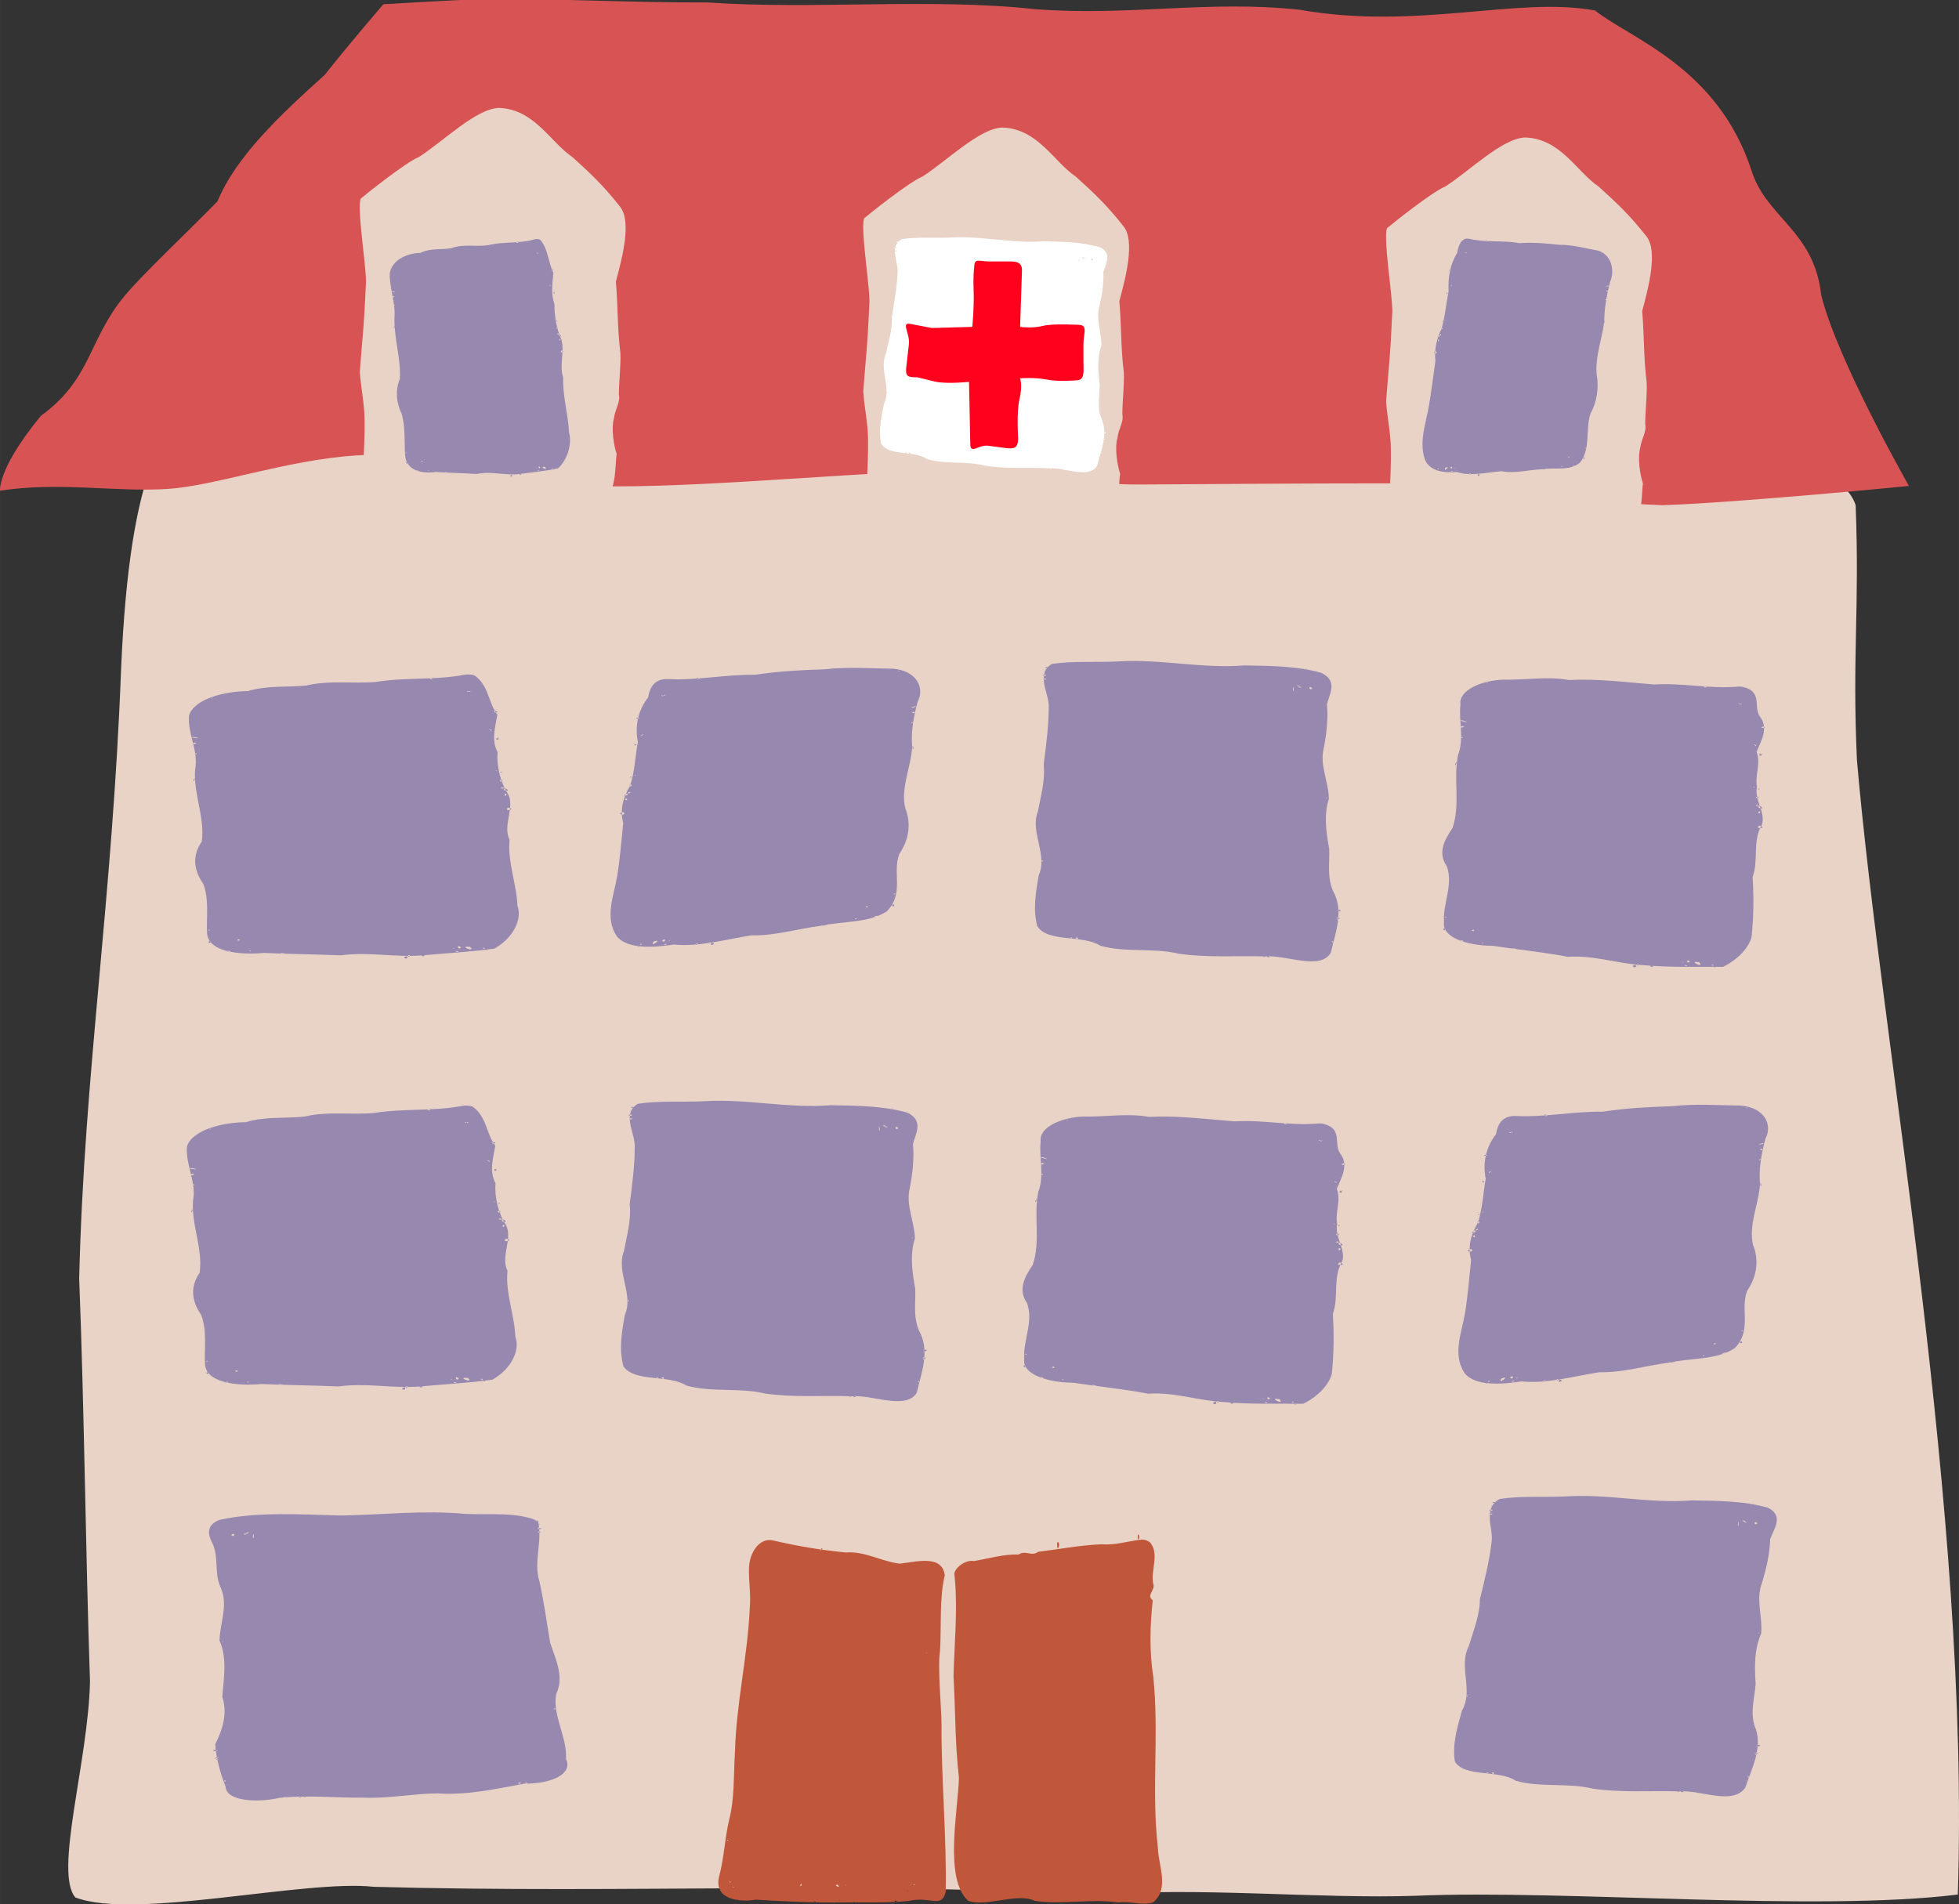 <?xml version="1.0" encoding="UTF-8"?>
<svg width="272.28mm" height="264.71mm" version="1.1" viewBox="0 0 964.77 937.96" xmlns="http://www.w3.org/2000/svg">
<rect x="0" y="0" width="964.77" height="937.96" fill="#333333" stroke="none"/>
<g transform="translate(539.53 396.62)">
<path d="m-338.49-185.68c-72.146 0.5-132.83-79.577-141.41 118.48-4.249 113.93-18.228 199.18-20.642 300.4 2.578 65.524 3.104 132.89 5.327 198.3-0.807 39.246-17.869 94.059-7.216 106.42 29.178 11.215 113.04-9.009 147-5.236 126.06 3.444 236.48-2.904 356.21 4.102 47.253-4.317 110.09 2.024 157.43 0.291 73.584-3.072 196.42 8.052 266.45-0.586 6.125-190.18-37.411-416.66-49.682-558.78-2.366-52.292 1.353-73.582-0.63-125.57-11.97-35.053-106.3-9.306-123.65-13.58-25.093 8.949-63.905-1.308-93.226-9.09-24.033-2.535-42.76-17.65-64.317-12.635-34.975 0.663-77.337-4.121-113.18-2.023-41.825 2.252-74.22 21.189-114.87 19.493-20.775 3.979-52.521 3.148-80.978-2.834-41.351-18.367-84.705-16.685-122.61-17.146z" fill="#e9d3c6" stroke-linejoin="round" stroke-width="8" label="Capa 1"/>
<path d="m206.78 153.03c14.269 0.752 28.784-2.347 43.103-2.121 11.401-1.775 22.961-2.336 34.276-2.711 11.227-1.302 22.364-0.382 33.475-0.308 11.695 0.902 15.98 9.334 12.308 16.3-2.005 7.388-3.372 14.838-2.693 22.181-0.55 10.046-5.805 20.353-3.412 30.216 2.914 7.242 2.028 15.318-2.936 22.577-3.557 9.351 2.583 19.398-6.118 28.216-8.73 5.891-21.892 4.793-32.644 7.175-11.344 1.465-22.459 4.945-33.971 4.681-12.69 1.924-25.545 5.796-38.413 4.523-9.705 1.583-22.887 2.323-27.92-3.994-6.236-9.147-1.545-19.791 0.135-29.693 1.401-8.706 2.064-17.426 2.99-26.119-1.666-6.115-0.315-12.308 3.338-18.314 2.376-7.158 2.504-14.45 3.864-21.605-1.424-7.261-0.324-15.09 5.077-22.038 0.515-3.559 2.295-9.187 9.541-8.966zm-14.739 31.004c-0.391-0.413-0.345-0.364 0 0zm-0.765 1.626c-2.163 0.41 0.878-1.451 0 0zm-0.979-0.566c-0.333-0.672 1.289 0.19 0 0zm-1.572 15.99c1.365 0.695-1.435 0.432 0 0zm-1.393 3.692-1.218-0.149 1.218 0.149zm1.904 0.454c-1.159 2.027-1.81-1.191 0 0zm-0.904 3.886c-2.747 0.871 0.548-1.461 0 0zm-1.534 1.169c-3.874 1.073 1.912-2.396 0 0zm-1.47 0.713-0.468 0.212 0.468-0.212zm1.19 0.778c1.453 1.736-2.047 0.686 0 0zm5.705 73.003c1.091-0.998 0.011 0.856 0 0zm28.111-1.091c2.394-1.306 1.086 1.095 0 0zm6.722-0.754c0.854-1.315 0.994 1.145 0 0zm1.385-0.021c3.312 0.322-1.676 2.147 0 0zm40.659-5.732 0.552 0.015-0.552-0.015zm15.992-3.255c2.62-0.169-5.814 1.401 0 0zm32.222-9.172c0.609-2.055 2.189 0.728 0 0zm1.988-5.202 0.097 0.035-0.097-0.035zm8.138-72.763c1-1.146 0.082 2.268 0 0zm0.201-0.33c-1.643 0.231 0.578-0.891 0 0zm-1.062-7.462c-0.479 0.435-0.08-0.459 0 0zm0.575-9.56c1.911-1.065 1.481 1.379 0 0zm-117.63-15.058-0.163 0.053 0.163-0.053zm13.03-1.711c-2.441-1.166-1.295 1.373 0 0zm-17.195 8.257c-1.514-0.298 0.278 0.942 0 0zm-0.942 0.16c-1.784-0.237 0.813 0.907 0 0zm116.16-12.094c-0.227 0.793 1.148-0.525 0 0zm-128.36 23.015c-2.766 0.853 2.413 0.735 0 0zm1.552 8.713c-0.811 1.47 2.801-1.839 0 0zm134.61-14.263c-5.331 1.482 3.475-0.054 0 0zm-1.175 7.786c-1.579 1.064 1.926-0.097 0 0zm-136.67 26.284c0.945 0.31 0.456-1.015 0 0zm-5.471 18.029c-4.694 0.876 2.153 2.228 0 0zm137.5-3.765-0.419 0.113 0.419-0.113zm-4.089 43.831c-1.444 0.424 1.459 0.545 0 0zm-13.706 6.286c-1.556 1.201 2.277 0.226 0 0zm-99.357 16.317c-3.062 0.538 0.788 2.153 0 0zm-5.488 1.08c-2.452 3.444 5.231-1.807 0 0zm-6.613 1.337c-0.06 1.243 1.76-0.955 0 0zm13.879-1.611c-0.445 0.772 1.937-0.864 0 0zm-7.182 1.543c-0.152 0.456 0.728-0.319 0 0zm5.751-0.113c-2.934 1.155 2.657-0.045 0 0zm94.162-12.406c-1.58-0.777-0.35 0.916 0 0zm8.922-1.177c-1.693 1.53 3.954-1.198 0 0z" fill="#9788af" fill-rule="evenodd" stroke-width="1px" label="Capa 1"/>
<path d="m331.28 346.03c-11.623-3.441-24.879-3.442-37.412-3.677-20.796 1.72-41.252-3.304-62.103-1.954-10.904 0.531-22.049-0.366-32.74 1.251-8.546 4.854-3.116 14.103-3.911 20.699-1.101 9.624-3.456 19.223-5.822 28.732-0.039 7.824-3.209 15.501-5.495 23.122-5.251 10.332 2.558 21.385-3.33 31.69-2.316 8.218-4.866 16.666-3.508 25.013 4.47 8.046 21.744 3.931 29.961 9.535 11.992 3.472 25.806 0.878 38.025 3.897 14.015 2.086 28.514 0.885 42.763 1.356 10.349-0.8 26.01 6.992 32.265-1.815 3.372-9.987 9.06-20.428 4.549-30.624-2.103-6.813 0.061-13.69 0.57-20.485-0.522-8.277-0.808-16.69 2.704-24.742 0.828-8.281-2.69-16.621 0.348-24.848 2.225-7.162 3.882-14.404 4.103-21.691 1.746-4.973 6.885-11.444-0.968-15.459zm-1.467 29.611 0.59 0.04-0.59-0.04zm-3.554 87.211c-0.845 1.65 2.692-0.295 0 0zm-1.591 4.048c0.926 0.588-1e-5 -0.579 0 0zm0.524-0.012c2.981 0.972-0.642-1.198 0 0zm0.06 0.035 0.523-0.012-0.523 0.012zm0.54-0.021c0.994-0.184 0.641-0.119 0 0zm-0.451 0.077-0.076 0.01 0.076-0.01zm-0.076 0.01-0.417 0.019 0.417-0.019zm0.042 0.876c1.345-0.619-1.443-0.424 0 0zm-3.733 11.05c0.921-0.367-1.155-0.632 0 0zm0.07-0.397c0.291-0.637-1.47-0.249 0 0zm-1.244 1.605c-0.96 0.018 0.844 0.451 0 0zm-24.937 5.87c-0.814-0.127 0.511 0.606 0 0zm-6.324-0.549c0.176 0.491 0.617-0.487 0 0zm0.127 0.136c-2.696 0.282 1.421 0.979 0 0zm-2.059 0.121c-2.206 0.428 1.026 0.293 0 0zm-91.146-9.323c-2.56-0.221 1.014 1.676 0 0zm-3.059-0.053c-1.566 0.409 1.536 0.756 0 0zm-0.761-0.155-0.181 0.043 0.181-0.043zm-9.314-37.284c2.053-0.201-1.596-0.878 0 0zm12.236-89.593c-0.977-0.54-0.334 0.479 0 0zm-0.448 0.069-0.547 0.18 0.547-0.18zm-0.125-0.021c2.641-0.568-1.831-0.786 0 0zm0.036-1.731c3.079-0.48-2.879-0.898 0 0zm0.381-0.722c1.378 1.332-0.259-0.756 0 0zm0.097-1.997c-0.636-0.171 0.096 0.743 0 0zm128.81-0.836c0.753-0.134-0.603-0.465 0 0zm0.297-0.119 0.043 0.117-0.043-0.117zm1.746 9.718c-1.738 1.678-2.002-2.047 0 0zm-6.254-1.532-0.106 0.224 0.106-0.224zm-2e-3 0.297c0.925 0.538-0.913 0.07 0 0zm-0.144-0.037c-0.208 0.507-0.646-0.522 0 0zm1.129 0.67c-1.653 0.835-1.278-0.91 0 0zm-0.566-0.201c-3.933-2.162 0.355 1.061 0 0zm-3.541-0.184c0.61 1.891-0.81 4.227 0 0zm-120.45-9.541c2.402 0.232-2.425 1.054 0 0zm130.52 64.469c0.471 0.724-0.884-0.017 0 0zm-0.908 55.578c0.819 0.52-1.315 0.065 0 0z" fill="#9788af" fill-rule="evenodd" stroke-width="1px" label="Capa 1"/>
<g transform="matrix(-1.327 -.001 -.001 1.327 469.8 -1295.7)" label="Capa 1">
<path d="m580.52 677.67c-30.217-0.242-52.852 1.221-82.945 1.143-39.672 2.717-82.646-1.801-121.71 2.404-34.759 2.671-64.326-3.529-98.225 0.162-43.647 7.659-80.855-5.171-109.55 0.185-12.749 10.316-45.627 20.837-58.173 59.653-5.582 17.269-23.204 22.098-25.795 45.902-6.05 24.308-32.631 70.812-32.631 70.812s62.912 6.25 91.38 7.206c32.295-1.022 69.321-8.052 101.59-8.022 32.66 0.03 63.659 0.292 92.055 0.494 24.494 0.175 56.739-5.764 75.228-5.208 46.383 1.964 97.477 7.273 133.71 5.794 24.309-0.992 57.6-13.037 82.539-11.139 25.808 1.726 52.051 11.299 69.667 12.462 19.397 1.28 40.076-2.717 62.352 0.707-0.252-7.559-8.078-19.167-15.217-27.818-18.892-13.75-17.452-28.198-31.062-44.578-6.888-8.29-23.53-23.863-34.396-35.062-6.894-16.613-23.015-31.889-39.779-46.961-8.426-10.773-21.739-26.228-21.739-26.228s-30.073-1.881-37.299-1.907v-2e-5z" fill="#d85454" stroke-linejoin="round" stroke-width="8"/>
</g>
<path d="m110.08 156.69c-13.957 1.352-27.706-1.919-41.557-1.009-14.168-1.077-27.91-2.952-42.152-2.195-10.679-1.949-21.115 0.063-31.916-0.188-11.35 0.281-22.422 5.405-21.463 12.161-0.968 8.309 1.966 16.664-1.172 24.876-2.5 11.994 1.318 24.232-2.778 36.118-4.164 6.026-7.273 12.347-2.813 18.686 3.398 9.175-2.002 18.32-1.345 27.512-1.181 7.818 11.893 11.697 24.188 11.765 12.224 1.883 24.729 3.074 36.87 5.395 13.132-0.878 24.629 3.534 37.477 4.124 12.851 1.202 25.917 0.668 38.875 0.833 7.463-3.689 12.741-9.458 14.083-14.851 1.028-9.797 1.1-19.621 0.505-29.428 3.082-8.547-0.295-17.509 4.629-25.92 1.811-6.162-3.875-11.824-2.496-18.422-1.153-5.819 2.066-11.476-0.19-17.265 2.212-5.437 5.753-11.064 2.146-16.734-4.426-4.966 1.721-13.057-9.502-15.416l-1.389-0.043v-6e-5zm9.674 32.307c0.598-0.514 0.37-0.318 0 0zm0.499 1.695c2.338 0.637-0.187-2.234 0 0zm1.19-0.616c0.616-0.538-1.396-0.088 0 0zm-1.613 16.79c-1.316 0.919 1.33 0.374 0 0zm0.755 3.855 1.311-0.175-1.311 0.175zm-2.179 0.518c1.378 1.98 2.215-1.266 0 0zm0.179 4.069c2.916 0.398-0.468-1.316 0 0zm1.435 1.198c4.467 1.055-1.754-2.805 0 0zm1.461 0.72 0.5 0.228-0.5-0.228zm-1.465 0.844c-1.492 1.918 1.976 0.764 0 0zm-21.471 76.922c-1.223-0.716 0.151 0.872 0 0zm-30.555-0.555c-2.803-0.964-1.227 1.061 0 0zm-7.204-0.652c-0.831-1.344-1.522 1.184 0 0zm-1.512 8e-3c-3.672 0.565 1.111 2.291 0 0zm-43.328-5.174-0.676 0.031 0.676-0.031zm-16.833-3.087c-3.123-0.363 4.79 1.358 0 0zm-33.371-8.97c-0.637-1.948-2.392 0.649 0 0zm-1.093-5.431-0.113 0.039 0.113-0.039zm6.263-76.379c-0.534-1.191-1.03 1.983 0 0zm-0.151-0.343c1.764-0.119-0.517-0.755 0 0zm2.719-7.873c0.545 0.347 0.094-0.451 0 0zm1.364-10.046c-2.329-1.091-2.601 1.425 0 0zm131.95-18.321 0.167 0.052-0.167-0.052zm-13.912-1.525c3.557-0.684 0.512 1.385 0 0zm17.107 8.325c1.694-0.032-0.493 0.841 0 0zm0.998 0.149c1.914 1e-3 -1.176 0.814 0 0zm-124.67-10.276c0.225 0.734-1.265-0.313 0 0zm135.75 21.508c3.068 0.985-3.125 1.043 0 0zm-3.517 9.199c0.905 1.3-2.691-1.228 0 0zm-144.43-12.169c6.44 2.094-4.727-0.467 0 0zm-0.337 8.166c1.302 1.124-1.999-0.064 0 0zm144.17 24.772c-0.645 0.355-0.998-0.863 0 0zm2.231 18.852c4.714 1.215-2.917 2.108 0 0zm-149.78-1.063 0.435 0.11-0.435-0.11zm-4.663 46.026c1.387 0.388-1.509 0.713 0 0zm13.698 6.324c1.382 1.275-2.509 0.46 0 0zm105.4 15.072c2.785 0.746-1.106 1.935 0 0zm5.784 1.02c2.91 3.326-6.438-1.229 0 0zm6.963 1.267c0.116 1.131-2.027-0.558 0 0zm-14.862-1.402c0.897 0.607-1.962-0.366 0 0zm7.543 1.472c0.204 0.406-0.809-0.161 0 0zm-6.274 2e-3c2.287 1.286-2.365-0.145 0 0zm-100.52-11.067c2.185-0.235-0.391 0.687 0 0zm-9.525-1.05c1.796 1.352-3.806-0.593 0 0z" fill="#9788af" fill-rule="evenodd" stroke-width="1px" label="Capa 1"/>
<path d="m20.829 361.67c1.783-0.864-0.533-4.808 0.034-0.767l-0.034 0.767zm1.393 0.065c-5.977 0.628-12.62 2.82-19.07 2.232-10.651 0.409-21.206 2.491-31.512 3.726-2.905 2.495-6.289-1.032-9.569 1.347-7.202-0.313-14.95 2.037-22.027 3.208-4.069-0.846-9.447 3.387-9.58 6.361l0.3 2.928c1.326 15.356-0.315 31.855-0.699 47.445 0.975 17.602 0.683 32.581 2.668 50.107-0.486 16.201-7.429 49.936 4.577 60.494 8.778 3.212 23.996-4.16 32.792-5.2e-4 13.702 2.059 27.484-1.199 41.122 0.822 5.708-0.814 11.733 1.68 17.148-0.057 8.21-6.855 2.55-18.042 2.352-26.87-3.272-27.966 0.656-56.255-2.273-84.171-1.957-12.445-1.637-25.165-0.273-37.711-3.388-2.74 1.528-4.994 0.196-8.336-1.256-6.623 3.248-14.57-1.518-20.175-1.263-1.046-3.034-1.598-4.635-1.35zm-40.905 4.392c2.18-2.022-1.132-6.155 0 0z" fill="#c1573a" fill-rule="evenodd" stroke-width="1px" label="Capa 1"/>
<path d="m-158.78 362.09c-7.07-1.589-11.61 6.511-11.861 13.139-0.32 6.734 1.011 13.442 0.357 20.21-1.061 23.825-6.697 47.123-7.296 71.005-0.743 11.274-0.094 22.716-2.961 33.708-2.122 9.187-2.43 18.707-4.94 27.791-2.424 11.462 10.879 12.357 18.192 11.059 14.369 0.949 28.805 1.55 43.229 1.363 10.759-0.15 21.579 0.42 32.286-0.781 10.643-2.362 15.806 3.914 17.993-4.317 0.57-24.311-2.294-58.529-2.067-82.869-0.051-8.431-2.025-27.884-0.73-36.112 0.704-10.866-0.39-26.214 2.328-36.917-1.068-10.614-14.585-6.621-22.171-5.85-8.971-1.04-17.264-6.259-26.465-5.501-12.067-1.142-24.06-3.148-35.893-5.928zm23.229 4.359c-0.22 1.729 2.448-1.645 0 0zm56.856 9.727c-366.82 136.02-183.41 68.01 0 0zm-93.35 40.961-0.01 7e-3 0.01-7e-3zm88.827 0.175c0.687 0.312-0.77 0.321 0 0zm-98.472 87.611c-0.739 0.236 0.651 0.057 0 0zm0.664 4.54c0.73 1.025-1.36-0.013 0 0zm1.073 20.591c0.99 0.814-1.105 0.358 0 0zm89.358 1.181c0.2 0.541-1.024-0.424 0 0zm1.247 0.335c1.242 0.018-1.011 0.9 0 0zm-56.12 0.314c1.151-2.235 0.628 1.737 0 0zm14.588 7e-3 1.366 0.061zm2.894 1e-3c1.559-1.171 2.513 2.32 0 0zm5.039 3e-3c0.159-0.742 0.424 0.475 0 0zm-55.431 0.828c0.89-0.306-0.484 0.867 0 0zm85.908 1.314 0.036 0.037zm-0.208 0.365c0.923-0.142-0.359 0.798 0 0zm-91.177 3.88 0.06 0.318zm7.498 0.602c-2.177 0.156 1.543 0.939 0 0zm84.467 0.5-0.247 0.067zm-34.407 0.044c0.642-0.646-0.01 0.745 0 0zm28.63 0.453c-2.482-1.606-0.65 1.5 0 0zm-40.349 0.054c-2.326-0.658 1.002 1.06 0 0zm19.338 0.15c0.408 0.749-1.308-0.45 0 0zm-29.407 0.142-0.026 0.018z" fill="#c1573a" fill-rule="evenodd" stroke-width="1px" label="Capa 1"/>
<path d="m-431.3 351.92c18.922-4.066 39.799-2.609 59.58-2.115 20.466-0.312 40.966-2.729 61.397-0.782 11.978 0.5 25.904-1.034 35.748 3.541 2.396 9.887-2.381 19.843 0.702 29.736 2.304 10.057 3.554 20.17 5.303 30.246 2.738 8.273 7.01 16.761 2.952 25.136-1.947 10.78 5.513 21.256 4.819 32.035 3.596 7.342-7.144 12.262-20.283 12.13-14.119 2.53-27.803 5.839-43.151 4.825-12.282 0.131-24.05 2.64-36.462 2.096-13.746 0.116-27.713-1.331-41.258 0.097-9.999 2.426-26.2 1.893-26.47-5.497-2.698-6.894-4.707-14.011-5.074-21 3.79-7.534 6.024-15.446 3.451-23.185 0.625-9.277 2.573-18.707-1.388-27.844 0.25-8.748 4.49-17.557 0.483-26.244-3.357-7.409-0.472-15.159-4.389-22.447-1.809-3.639-2.546-8.251 4.042-10.726zm-0.284 28.742c-1.082 0.042-0.691 0.026 0 0zm-1.721 84.633c1.12 1.67-3.385-0.43 0 0zm1.565 3.96c-1.002 0.653-0.109-0.576 0 0zm-0.604-0.023c-3.522 1.159 0.66-1.247 0 0zm-0.072 0.033-0.603-0.024 0.603 0.024zm-0.621-0.033-0.695-0.123 0.695 0.123zm0.516 0.085 0.089 0.011-0.089-0.011zm0.089 0.011 0.48 0.028-0.48-0.028zm-0.106 0.848c-1.647-0.598 1.794-0.366 0 0zm3.57 10.797c-1.097-0.45 1.561-0.465 0 0zm-0.054-0.386c-0.317-0.7 1.75-0.044 0 0zm1.328 1.583c1.129 0.065-1.094 0.39 0 0zm28.384 6.249c1.003-0.061-0.782 0.55 0 0zm7.335-0.391c-0.305 0.485-0.592-0.54 0 0zm-0.155 0.129c3.236 0.196-1.772 0.981 0 0zm2.368 0.163c2.838 0.313-1.176 0.376 0 0zm105.8-7.001c2.869-0.12-1.41 1.424 0 0zm3.533 0.017c1.869 0.464-2.007 0.621 0 0zm0.889-0.133 0.206 0.046-0.206-0.046zm13.236-35.94c-2.445-0.219 2.023-0.802 0 0zm-8.14-87.136c0.973-0.613 0.506 0.504 0 0zm0.512 0.077c0.894 0.27 0.661 0.2 0 0zm0.147-0.017c-3.203-0.494 2.267-0.783 0 0zm0.073-1.679c-3.473-0.597 3.317-0.646 0 0zm-0.391-0.709c-1.406 1.46-0.208-0.575 0 0zm0.023-1.938c0.881-0.077-0.432 0.696 0 0zm-148.59-3.691c-0.913-0.166 0.847-0.398 0 0zm-0.335-0.122-0.057 0.113 0.057-0.113zm-2.663 9.383c1.927 1.598 2-1.934 0 0zm7.319-1.345 0.109 0.22-0.109-0.22zm-0.019 0.288c-1.265 0.43 1.074 0.16 0 0zm0.168-0.033c0.286 0.511 0.686-0.554 0 0zm-1.348 0.625c1.672 0.99 1.472-0.971 0 0zm0.666-0.182c4.282-2.472 0.456 1 0 0zm4.098-0.1c-0.854 3.255 0.84 2.861 0 0zm139.63-6.556c-2.783 0.272 2.691 0.841 0 0zm-154.91 59.586c-0.808 0.645 1.11 0.053 0 0zm-2.662 53.904c-0.993 0.517 1.572 0.03 0 0z" fill="#9788af" fill-rule="evenodd" stroke-width="1px" label="Capa 1"/>
<path d="m-311.75 148.02c-14.503 2.813-29.084 1.169-43.562 3.542-11.608 1.002-22.939-0.951-34.396 1.776-9.578 0.97-19.47-0.153-28.775 2.751-11.304 0.049-26.292 3.762-28.966 11.899-0.858 9.061 4.782 17.542 2.983 26.7-0.912 12.038 4.875 23.383 3.293 35.45-5.059 7.499-3.768 14.413 0.744 20.92 2.873 7.696 1.507 15.959 1.823 23.952 0.415 9.421 15.342 11.142 27.94 10.04 12.688 0.543 25.231 0.663 37.873 1.183 13.919-1.883 26.332 1.091 40.169 0.012 11.866-1.11 23.804-1.659 35.601-3.356 8.889-4.926 13.879-14.255 11.279-21.152-0.387-10.917-4.946-21.324-3.856-32.397-3.557-7.225 2.731-15.879-0.737-22.582-3.722-5.545-5.731-13.713-5.158-20.581-3.171-6.003-1.229-12.081-0.118-18.448-4.606-6.17-4.227-14.632-11.382-19.427-1.427-0.402-3.11-0.506-4.755-0.283zm14.952 30.358c0.539-0.59 0.314-0.344 0 0zm0.776 1.593c2.477 0.228-0.565-1.774 0 0zm1.089-0.725c0.453-0.634-1.398 0.129 0 0zm1.127 16.483c-1.05 1.067 1.348 0.169 0 0zm1.384 3.665 1.348-0.325-1.348 0.325zm-2.095 0.735c1.607 1.782 2.05-1.457 0 0zm0.844 3.934c3.367 0.196-0.763-1.376 0 0zm1.631 1.011c4.413 0.689-1.819-2.651 0 0zm1.579 0.544 0.527 0.165-0.527-0.165zm-1.328 0.976c-1.099 2.088 2.055 0.453 0 0zm-8.92 77.015c-1.318-0.649 0.21 0.849 0 0zm-30.656 2.709c-2.855-0.693-1.17 1.19 0 0zm-7.313 0.133c-0.993-1.226-1.359 1.314 0 0zm-1.511 0.168c-3.453 0.848 1.307 2.184 0 0zm-44.188-0.419-0.66 0.1 0.66-0.1zm-17.343-1.209c-3.178-0.026 4.962 0.81 0 0zm-34.847-5.166c-0.967-1.848-2.23 0.912 0 0zm-1.98-5.16-0.106 0.05 0.106-0.05zm-6.205-74.869c-0.709-1.116-0.73 2.016 0 0zm-0.208-0.317c1.701-0.259-0.559-0.725 0 0zm1.435-7.938c0.558 0.316 0.075-0.458 0 0zm-0.275-9.905c-2.373-0.841-2.465 1.682 0 0zm129.01-31.831 0.176 0.033-0.176-0.033zm-14.166-2e-3c4.034-1.327 0.57 1.502 0 0zm18.472 6.268c1.641-0.289-0.253 0.912 0 0zm1.023 0.039c1.89-0.299-0.909 0.972 0 0zm-126.39 3.275c0.228 0.727-1.258-0.238 0 0zm139.31 6.46c3.237 0.602-2.882 1.389 0 0zm-2.016 9.311c1.071 1.298-2.898-1.052 0 0zm-146.47 3.537c6.74 1.357-4.769 0.042 0 0zm0.996 7.97c1.332 0.996-1.956 0.094 0 0zm148.27 8.736c-0.604 0.427-1.129-0.771 0 0zm5.31 18.078c4.836 0.609-2.354 2.406 0 0zm-150.01 14.895 0.453 0.06-0.453-0.06zm2.85 45.211c1.418 0.179-1.277 0.892 0 0zm14.735 4.688c1.536 1.12-2.425 0.704 0 0zm107.89 3.435c3.128 0.231-0.344 2.449 0 0zm5.953 0.376c3.22 3.085-6.512-0.749 0 0zm7.172 0.49c0.122 1.148-2.021-0.439 0 0zm-15.097 0.218c0.973 0.518-2.043-0.178 0 0zm7.786 0.628c0.209 0.398-0.812-0.11 0 0zm-6.276 0.669c2.467 0.998-2.464 0.124 0 0zm-102.37-0.062c2.135-0.551-0.193 0.759 0 0zm-9.7-7e-3c1.941 1.135-3.938-0.219 0 0z" fill="#9788af" fill-rule="evenodd" stroke-width="1px" label="Capa 1"/>
<path d="m-9.732-309.64c-10.894-7.329-18.654-23.59-36.178-24.161-11.358 0.377-27.58 16.686-39.455 24.216-6.261 2.476-26.4 18.572-28.577 20.474-2.042 5.239 3.306 36.408 2.537 42.518-1.026 22.696-1.36 21.201-2.981 42.751 0.587 8.515 2.218 15.012 2.357 23.537 0.282 13.255-1.795 33.755-0.537 46.378 32.919 1.357 72.294-6.179 96.951-8.199 9.065-0.356 12.74 0.342 21.752 0.055 6.112-2.109 5.181-18.059 5.98-21.177-1.465-4.531-2.763-12.577-1.316-17.846 0.521-4.324 3.203-7.676 2.407-11.565 0.003-6.299 0.977-13.921 0.736-20.377-1.578-13.103-1.146-22.55-2.219-35.289 3.25-11.984 7.754-29.562 2.137-36.726-8.644-11.023-15.287-17.048-23.594-24.59z" fill="#e9d3c6" stroke-linejoin="round" stroke-width="8" label="Capa 1"/>
<path d="m2.407-274.72c-8.761-2.745-18.561-2.814-27.838-3.063-15.29 1.233-30.658-2.793-46.006-1.848-8.035 0.357-16.318-0.4-24.143 0.805-6.08 3.742-1.614 10.985-1.879 16.126-0.343 7.501-1.615 14.978-2.899 22.383 0.354 6.103-1.614 12.076-2.932 18.008-3.377 8.032 2.937 16.695-0.912 24.704-1.31 6.399-2.782 12.976-1.37 19.494 3.698 6.3 16.267 3.18 22.616 7.594 9.035 2.771 19.12 0.82 28.302 3.238 10.463 1.7 21.123 0.839 31.68 1.28 7.611-0.571 19.57 5.59 23.764-1.247 2.004-7.773 5.699-15.888 1.865-23.865-1.888-5.326-0.625-10.679-0.58-15.977-0.79-6.46-1.414-13.024 0.789-19.287 0.207-6.456-2.802-12.979-0.958-19.381 1.294-5.576 2.166-11.216 1.972-16.899 1.047-3.87 4.53-8.891-1.472-12.064zm0.364 23.091 0.438 0.034-0.438-0.034zm1.639 68.013c-0.544 1.283 1.976-0.216 0 0zm-0.978 3.15c0.713 0.464-0.028-0.452 0 0zm0.387-6e-3c2.252 0.774-0.533-0.938 0 0zm0.046 0.028 0.386-7e-3 -0.386 7e-3zm0.398-0.014c0.725-0.138 0.468-0.089 0 0zm-0.33 0.058-0.056 7e-3 0.056-7e-3zm-0.056 7e-3 -0.307 0.013 0.307-0.013zm0.073 0.683c0.964-0.476-1.088-0.338 0 0zm-2.219 8.6c0.663-0.282-0.885-0.499 0 0zm0.032-0.309c0.184-0.496-1.099-0.202 0 0zm-0.841 1.245c-0.708 9e-3 0.646 0.356 0 0zm-18.148 4.449c-0.608-0.103 0.407 0.475 0 0zm-4.702-0.461c0.154 0.384 0.432-0.377 0 0zm0.1 0.107c-1.979 0.206 1.098 0.771 0 0zm-1.516 0.083c-1.61 0.322 0.773 0.234 0 0zm-67.838-7.748c-1.903-0.185 0.832 1.313 0 0zm-2.264-0.058c-1.138 0.311 1.172 0.598 0 0zm-0.571-0.125-0.132 0.033 0.132-0.033zm-8.709-29.133c1.508-0.146-1.223-0.694 0 0zm4.664-69.825c-0.749-0.427-0.223 0.372 0 0zm-0.328 0.052-0.396 0.138 0.396-0.138zm-0.094-0.017c1.925-0.429-1.392-0.623 0 0zm-0.058-1.35c2.252-0.359-2.173-0.716 0 0zm0.246-0.561c1.084 1.046-0.229-0.591 0 0zm-0.026-1.557c-0.479-0.137 0.107 0.58 0 0zm95.186 0.019c0.55-0.101-0.468-0.366 0 0zm0.214-0.091 0.038 0.092-0.038-0.092zm1.766 7.59c-1.202 1.3-1.58-1.607 0 0zm-4.698-1.228-0.069 0.174 0.069-0.174zm0.014 0.232c0.71 0.424-0.672 0.05 0 0zm-0.107-0.03c-0.129 0.394-0.503-0.41 0 0zm0.868 0.529c-1.181 0.643-0.989-0.716 0 0zm-0.428-0.16c-3.013-1.707 0.315 0.829 0 0zm-2.627-0.162c0.544 1.478-0.392 3.293 0 0zm-89.514-8.07c1.787 0.194-1.741 0.81 0 0zm99.641 50.971c0.384 0.567-0.654-0.018 0 0zm2.047 43.35c0.631 0.41-0.969 0.044 0 0z" fill="#fff" fill-rule="evenodd" stroke-width="1px" label="Capa 1"/>
<g transform="matrix(8.755 .004 -.004 8.755 -120.58 -294.72)">
<path d="m7.739 3.064c-0.537 0-0.779-0.226-0.792 0.353 0 0-0.067 0.41-0.029 1.274 0.038 0.863-0.074 2.056-0.074 2.056l-2.27 0.065-1.226-0.233c-0.528-0.1-0.003 0.557-0.069 1.132l-0.146 1.28c-0.066 0.575 0.091 0.587 0.628 0.594 0 0 0.254 0.064 0.939 0.231 0.684 0.167 1.961 0.022 1.961 0.022l0.073 3.518c0.012 0.579 0.472 0.007 1.005 0.077l0.896 0.118c0.533 0.07 0.778 0.059 0.792-0.519 0 0-0.105-1.483 0.076-2.24 0.182-0.757 0.028-1.151 0.028-1.151s0.798-0.07 1.491 0.067c0.693 0.137 1.643 0.045 1.643 0.045 0.537 0.015 0.431-0.497 0.431-1.076v-0.965c0-0.579 0.236-1.001-0.172-1.076 0 0-1.53-0.097-2.116 0.055-0.586 0.152-1.276 0.056-1.276 0.056l0.104-3.162c0.019-0.579-0.462-0.519-0.999-0.519z" fill="#ff001d"/>
</g>
<path d="m247.76-304.74c-10.894-7.329-18.654-23.59-36.178-24.161-11.358 0.377-27.58 16.686-39.455 24.216-6.261 2.476-26.4 18.572-28.577 20.474-2.042 5.239 3.306 36.408 2.537 42.518-1.026 22.696-1.36 21.201-2.981 42.751 0.587 8.515 2.218 15.012 2.357 23.537 0.282 13.255-1.795 33.755-0.537 46.378 32.919 1.357 72.294-6.179 96.951-8.199 9.065-0.356 12.74 0.342 21.752 0.055 6.112-2.109 5.181-18.059 5.98-21.177-1.465-4.531-2.763-12.577-1.316-17.846 0.521-4.324 3.203-7.676 2.407-11.565 3e-3 -6.299 0.977-13.921 0.736-20.377-1.578-13.103-1.146-22.55-2.219-35.289 3.25-11.984 7.754-29.562 2.137-36.726-8.644-11.023-15.287-17.048-23.594-24.59z" fill="#e9d3c6" stroke-linejoin="round" stroke-width="8" label="Capa 1"/>
<path d="m-257.68-319.3c-10.894-7.329-18.654-23.59-36.178-24.161-11.358 0.377-27.58 16.686-39.455 24.216-6.261 2.476-26.4 18.572-28.577 20.474-2.042 5.239 3.306 36.408 2.537 42.518-1.026 22.696-1.36 21.201-2.981 42.751 0.587 8.515 2.218 15.012 2.357 23.537 0.282 13.255-1.795 33.755-0.537 46.378 32.919 1.357 72.294-6.179 96.951-8.199 9.065-0.356 12.74 0.342 21.752 0.055 6.112-2.109 5.181-18.059 5.98-21.177-1.465-4.531-2.763-12.577-1.316-17.846 0.521-4.324 3.203-7.676 2.407-11.565 3e-3 -6.299 0.977-13.921 0.736-20.377-1.578-13.103-1.146-22.55-2.219-35.289 3.25-11.984 7.754-29.562 2.137-36.726-8.644-11.023-15.287-17.048-23.594-24.59z" fill="#e9d3c6" stroke-linejoin="round" stroke-width="8" label="Capa 1"/>
<path d="m-276.11-278.8c-7.62 2.353-15.401 0.978-23.02 2.964-6.132 0.838-12.197-0.796-18.204 1.486-5.056 0.812-10.335-0.128-15.195 2.301-5.997 0.041-13.851 3.148-15.052 9.955-0.214 7.581 3.006 14.676 2.295 22.338-0.163 10.071 3.21 19.563 2.693 29.658-2.484 6.274-1.615 12.058 0.953 17.502 1.73 6.439 1.225 13.351 1.606 20.039 0.472 7.882 8.438 9.322 15.093 8.4 6.747 0.454 13.405 0.554 20.128 0.989 7.335-1.576 14.001 0.913 21.314 0.01 6.267-0.929 12.586-1.388 18.801-2.808 4.585-4.121 6.984-11.926 5.421-17.696-0.497-9.133-3.193-17.84-2.91-27.104-2.08-6.045 1.026-13.285-0.993-18.892-2.123-4.639-3.407-11.473-3.286-17.218-1.842-5.022-0.974-10.108-0.555-15.434-2.609-5.162-2.633-12.241-6.558-16.253-0.768-0.336-1.663-0.424-2.531-0.236zm8.743 25.399c0.27-0.494 0.158-0.288 0 0zm0.454 1.333c1.321 0.191-0.347-1.484 0 0zm0.559-0.606c0.224-0.53-0.738 0.108 0 0zm1.038 13.79c-0.529 0.892 0.72 0.141 0 0zm0.832 3.066 0.707-0.272-0.707 0.272zm-1.092 0.615c0.9 1.491 1.049-1.219 0 0zm0.553 3.291c1.792 0.164-0.442-1.152 0 0zm0.893 0.846c2.36 0.577-1.036-2.217 0 0zm0.852 0.455 0.284 0.138-0.284-0.138zm-0.679 0.816c-0.527 1.747 1.103 0.379 0 0zm-2.679 64.432c-0.716-0.543 0.134 0.71 0 0zm-16.194 2.267c-1.533-0.579-0.589 0.996 0 0zm-3.877 0.111c-0.559-1.026-0.686 1.099 0 0zm-0.797 0.141c-1.81 0.709 0.752 1.827 0 0zm-23.457-0.351-0.347 0.084 0.347-0.084zm-9.234-1.012c-1.687-0.022 2.654 0.678 0 0zm-18.628-4.322c-0.562-1.546-1.159 0.763 0 0zm-1.188-4.317-0.055 0.042 0.055-0.042zm-5.289-62.637c-0.406-0.934-0.333 1.687 0 0zm-0.119-0.265c0.896-0.217-0.316-0.607 0 0zm0.55-6.641c0.304 0.264 0.027-0.383 0 0zm-0.41-8.287c-1.282-0.703-1.263 1.407 0 0zm67.603-26.63 0.094 0.027-0.094-0.027zm-7.516-4e-3c2.105-1.111 0.342 1.256 0 0zm9.969 5.244c0.863-0.242-0.11 0.763 0 0zm0.544 0.032c0.995-0.25-0.457 0.813 0 0zm-66.979 2.74c0.141 0.608-0.674-0.199 0 0zm74.094 5.404c1.734 0.504-1.492 1.162 0 0zm-0.822 7.79c0.603 1.086-1.565-0.88 0 0zm-77.622 2.959c3.613 1.135-2.529 0.035 0 0zm0.741 6.668c0.733 0.833-1.035 0.079 0 0zm78.906 7.308c-0.309 0.357-0.62-0.645 0 0zm3.3 15.124c2.582 0.51-1.185 2.013 0 0zm-79.199 12.461 0.242 0.05-0.242-0.05zm2.718 37.824c0.757 0.149-0.654 0.746 0 0zm7.943 3.922c0.845 0.937-1.268 0.589 0 0zm57.341 2.874c1.666 0.193-0.117 2.049 0 0zm3.168 0.315c1.791 2.581-3.475-0.626 0 0zm3.819 0.41c0.095 0.961-1.084-0.367 0 0zm-8.005 0.183c0.53 0.433-1.089-0.149 0 0zm4.148 0.525c0.122 0.333-0.434-0.092 0 0zm-3.312 0.56c1.335 0.835-1.304 0.104 0 0zm-54.317-0.052c1.118-0.461-0.082 0.635 0 0zm-5.147-3e-3c1.06 0.95-2.095-0.183 0 0z" fill="#9788af" fill-rule="evenodd" stroke-width="1px" label="Capa 1"/>
<path d="m184.06-279.01c8.067 1.986 16.506 0.619 24.633 2.149 6.589-0.496 13.195 0.088 19.65 0.811 6.461-0.097 12.738 1.745 19.05 2.843 6.594 1.878 8.522 9.668 6.014 15.432-1.586 6.29-2.812 12.693-2.869 19.192-0.919 8.755-4.528 17.301-3.762 26.169 1.22 6.619 0.229 13.616-3.031 19.517-2.586 7.866 0.299 17.244-5.18 24.165-5.319 4.352-12.735 2.166-18.992 3.253-6.538 0.229-13.067 2.246-19.595 0.944-7.331 0.507-14.872 2.705-22.111 0.393-5.613 0.485-13.152-0.093-15.632-6.097-2.993-8.598 0.315-17.492 1.868-26.015 1.321-7.501 2.225-15.083 3.275-22.617-0.578-5.515 0.563-10.818 3.002-15.743 1.783-6.053 2.295-12.434 3.5-18.579-0.372-6.497 0.726-13.257 4.215-18.846 0.507-3.072 1.859-7.84 5.965-6.972zm-10.249 25.807c-0.197-0.398-0.174-0.351 0 0zm-0.533 1.354c-1.255 0.158 0.587-1.19 0 0zm-0.522-0.587c-0.149-0.62 0.722 0.286 0 0zm-1.858 13.871c0.734 0.737-0.842 0.245 0 0zm-1.014 3.107-0.684-0.244 0.684 0.244zm1.055 0.575c-0.781 1.669-0.957-1.212 0 0zm-0.749 3.322c-1.614 0.508 0.399-1.23 0 0zm-0.942 0.882c-2.267 0.58 1.232-1.922 0 0zm-0.879 0.489-0.279 0.143 0.279-0.143zm0.629 0.793c0.722 1.657-1.205 0.411 0 0zm-1.16 64.523c0.68-0.773-0.045 0.752 0 0zm16.047 1.658c1.44-0.922 0.551 1.061 0 0zm3.867-0.036c0.565-1.073 0.496 1.097 0 0zm0.788 0.111c1.863 0.59-1.083 1.726 0 0zm23.461-1.244 0.313 0.065-0.313-0.065zm9.288-1.366c1.5 0.096-3.39 0.688 0 0zm18.872-5.043c0.47-1.745 1.201 0.841 0 0zm1.444-4.375 0.053 0.04-0.053-0.04zm9.015-63.026c0.638-0.912-0.09 1.996 0 0zm0.134-0.27c-0.948 0.05 0.382-0.727 0 0zm-0.154-6.64c-0.299 0.337-0.018-0.41 0 0zm0.903-8.327c1.151-0.756 0.759 1.347 0 0zm-65.968-24.139-0.096 0.031 0.096-0.031zm7.511-0.288c-1.317-1.249-0.819 1.083 0 0zm-10.274 5.639c-0.843-0.402 0.101 0.852 0 0zm-0.545 0.053c-1-0.374 0.407 0.871 0 0zm66.767 0.201c-0.177 0.674 0.684-0.354 0 0zm-74.362 8.238c-1.624 0.49 1.327 0.869 0 0zm0.357 7.782c-0.55 1.214 1.703-1.351 0 0zm77.39 0.016c-3.12 0.803 1.979 0.275 0 0zm-1.138 6.715c-0.962 0.786 1.101 0.093 0 0zm-79.284 10.331c0.518 0.36 0.321-0.848 0 0zm-4.197 15.295c-2.721 0.331 1.089 2.154 0 0zm78.4 9.487-0.245 0.06 0.245-0.06zm-4.968 38.041c-0.846 0.237 0.797 0.613 0 0zm-8.171 4.236c-0.957 0.908 1.281 0.41 0 0zm-57.471 5.063c-1.773 0.187 0.318 1.96 0 0zm-3.185 0.436c-1.602 2.791 3.083-1.098 0 0zm-3.84 0.557c-0.109 1.084 1.058-0.673 0 0zm7.988-0.121c-0.3 0.636 1.154-0.577 0 0zm-4.176 0.684c-0.114 0.386 0.433-0.212 0 0zm3.276 0.436c-1.738 0.739 1.513 0.208 0 0zm54.281-2.118c-0.852-0.828-0.254 0.771 0 0zm5.144-0.202c-1.055 1.184 2.32-0.683 0 0z" fill="#9788af" fill-rule="evenodd" stroke-width="1px" label="Capa 1"/>
<path d="m-92.66 151.4c-12.022-3.441-25.278-3.442-37.838-3.677-20.597 1.72-41.635-3.304-62.329-1.954-10.842 0.531-22.091-0.366-32.595 1.251-7.983 4.854-1.482 14.103-1.512 20.699 0.014 9.624-1.229 19.223-2.493 28.732 0.867 7.824-1.413 15.501-2.816 23.122-4.054 10.332 5.036 21.385 0.342 31.69-1.364 8.218-2.935 16.666-0.61 25.013 5.403 8.046 22.199 3.931 31.066 9.535 12.395 3.472 25.907 0.878 38.477 3.897 14.257 2.086 28.617 0.885 42.92 1.356 10.256-0.8 26.82 6.992 32.055-1.815 2.215-9.987 6.693-20.428 1-30.624-2.892-6.813-1.525-13.69-1.803-20.485-1.481-8.277-2.742-16.69-0.163-24.742-0.131-8.281-4.616-16.621-2.531-24.848 1.395-7.162 2.213-14.404 1.589-21.691 1.17-4.973 5.559-11.444-2.759-15.459zm1.964 29.611 0.594 0.04-0.594-0.04zm6.551 87.211c-0.654 1.65 2.658-0.295 0 0zm-1.121 4.048c0.994 0.588-0.067-0.579 0 0zm0.523-0.012c3.094 0.972-0.781-1.198 0 0zm0.064 0.035 0.522-0.012-0.522 0.012zm0.537-0.021c0.972-0.184 0.627-0.119 0 0zm-0.442 0.077-0.075 0.01 0.075-0.01zm-0.075 0.01-0.415 0.019 0.415-0.019zm0.144 0.876c1.273-0.619-1.492-0.424 0 0zm-2.453 11.05c0.878-0.367-1.228-0.632 0 0zm0.024-0.397c0.217-0.637-1.499-0.249 0 0zm-1.058 1.605c-0.957 0.018 0.897 0.451 0 0zm-24.257 5.87c-0.829-0.127 0.581 0.606 0 0zm-6.388-0.549c0.233 0.491 0.561-0.487 0 0zm0.142 0.136c-2.663 0.282 1.534 0.979 0 0zm-2.045 0.121c-2.156 0.428 1.06 0.293 0 0zm-92.226-9.323c-2.586-0.221 1.209 1.676 0 0zm-3.065-0.053c-1.518 0.409 1.624 0.756 0 0zm-0.779-0.155-0.176 0.043 0.176-0.043zm-13.634-37.284c2.029-0.201-1.698-0.878 0 0zm1.855-89.593c-1.04-0.54-0.278 0.479 0 0zm-0.44 0.069-0.527 0.18 0.527-0.18zm-0.127-0.021c2.575-0.568-1.922-0.786 0 0zm-0.164-1.731c3.023-0.48-2.983-0.898 0 0zm0.297-0.722c1.533 1.332-0.347-0.756 0 0zm-0.135-1.997c-0.656-0.171 0.182 0.743 0 0zm128.71-0.836c0.737-0.134-0.657-0.465 0 0zm0.284-0.119 0.056 0.117-0.056-0.117zm2.872 9.718c-1.543 1.678-2.239-2.047 0 0zm-6.431-1.532-0.08 0.224 0.08-0.224zm0.032 0.297c0.987 0.538-0.905 0.07 0 0zm-0.148-0.037c-0.15 0.507-0.707-0.522 0 0zm1.207 0.67c-1.556 0.835-1.383-0.91 0 0zm-0.589-0.201c-4.184-2.162 0.478 1.061 0 0zm-3.562-0.184c0.829 1.891-0.32 4.227 0 0zm-121.56-9.541c2.429 0.232-2.302 1.054 0 0zm137.99 64.469c0.555 0.724-0.886-0.017 0 0zm5.532 55.578c0.879 0.52-1.308 0.065 0 0z" fill="#9788af" fill-rule="evenodd" stroke-width="1px" label="Capa 1"/>
<path d="m-210.77-62.149c14.269 0.752 28.784-2.347 43.103-2.121 11.401-1.775 22.961-2.336 34.276-2.711 11.227-1.302 22.364-0.382 33.475-0.308 11.695 0.902 15.98 9.334 12.308 16.3-2.005 7.388-3.372 14.838-2.693 22.181-0.55 10.046-5.805 20.353-3.412 30.216 2.914 7.242 2.028 15.318-2.936 22.577-3.557 9.351 2.583 19.398-6.118 28.216-8.73 5.891-21.892 4.793-32.644 7.175-11.344 1.465-22.459 4.945-33.971 4.681-12.69 1.924-25.545 5.796-38.413 4.523-9.705 1.583-22.887 2.323-27.92-3.994-6.236-9.147-1.545-19.791 0.135-29.693 1.401-8.706 2.064-17.426 2.99-26.119-1.666-6.115-0.315-12.308 3.338-18.314 2.376-7.158 2.504-14.45 3.864-21.605-1.424-7.261-0.324-15.09 5.077-22.038 0.515-3.559 2.295-9.187 9.541-8.966zm-14.739 31.004c-0.391-0.413-0.345-0.364 0 0zm-0.765 1.626c-2.163 0.41 0.878-1.451 0 0zm-0.979-0.566c-0.333-0.672 1.289 0.19 0 0zm-1.572 15.99c1.365 0.695-1.435 0.432 0 0zm-1.393 3.692-1.218-0.149 1.218 0.149zm1.904 0.454c-1.159 2.027-1.81-1.191 0 0zm-0.904 3.886c-2.747 0.871 0.548-1.461 0 0zm-1.534 1.169c-3.874 1.073 1.912-2.396 0 0zm-1.47 0.713-0.468 0.212 0.468-0.212zm1.19 0.778c1.453 1.736-2.047 0.686 0 0zm5.705 73.003c1.091-0.998 0.011 0.856 0 0zm28.111-1.091c2.394-1.306 1.086 1.095 0 0zm6.722-0.754c0.854-1.315 0.994 1.145 0 0zm1.385-0.021c3.312 0.322-1.676 2.147 0 0zm40.659-5.732 0.552 0.015-0.552-0.015zm15.992-3.255c2.62-0.169-5.814 1.401 0 0zm32.222-9.172c0.609-2.055 2.189 0.728 0 0zm1.988-5.202 0.097 0.035-0.097-0.035zm8.138-72.763c1-1.146 0.082 2.268 0 0zm0.201-0.33c-1.643 0.231 0.578-0.891 0 0zm-1.062-7.462c-0.479 0.435-0.08-0.459 0 0zm0.575-9.56c1.911-1.065 1.481 1.379 0 0zm-117.63-15.058-0.163 0.053 0.163-0.053zm13.03-1.711c-2.441-1.166-1.295 1.373 0 0zm-17.195 8.257c-1.514-0.298 0.278 0.942 0 0zm-0.942 0.16c-1.784-0.237 0.813 0.907 0 0zm116.16-12.094c-0.227 0.793 1.148-0.525 0 0zm-128.36 23.015c-2.766 0.853 2.413 0.735 0 0zm1.552 8.713c-0.811 1.47 2.801-1.839 0 0zm134.61-14.263c-5.331 1.482 3.475-0.054 0 0zm-1.175 7.786c-1.579 1.064 1.926-0.097 0 0zm-136.67 26.284c0.945 0.31 0.456-1.015 0 0zm-5.471 18.029c-4.694 0.876 2.153 2.228 0 0zm137.5-3.765-0.419 0.113 0.419-0.113zm-4.089 43.831c-1.444 0.424 1.459 0.545 0 0zm-13.706 6.286c-1.556 1.201 2.277 0.226 0 0zm-99.357 16.317c-3.062 0.538 0.788 2.153 0 0zm-5.488 1.08c-2.452 3.444 5.231-1.807 0 0zm-6.613 1.337c-0.06 1.243 1.76-0.955 0 0zm13.879-1.611c-0.445 0.772 1.937-0.864 0 0zm-7.182 1.543c-0.152 0.456 0.728-0.319 0 0zm5.751-0.113c-2.934 1.155 2.657-0.045 0 0zm94.162-12.406c-1.58-0.777-0.35 0.916 0 0zm8.922-1.177c-1.693 1.53 3.954-1.198 0 0z" fill="#9788af" fill-rule="evenodd" stroke-width="1px" label="Capa 1"/>
<path d="m316.81-58.485c-13.957 1.352-27.706-1.919-41.557-1.009-14.168-1.077-27.91-2.952-42.152-2.195-10.679-1.949-21.115 0.063-31.916-0.188-11.35 0.281-22.422 5.405-21.463 12.161-0.968 8.309 1.966 16.664-1.172 24.876-2.5 11.994 1.318 24.232-2.778 36.118-4.164 6.026-7.273 12.347-2.813 18.686 3.398 9.175-2.002 18.32-1.345 27.512-1.181 7.818 11.893 11.697 24.188 11.765 12.224 1.883 24.729 3.074 36.87 5.395 13.132-0.878 24.629 3.534 37.477 4.124 12.851 1.202 25.917 0.668 38.875 0.833 7.463-3.689 12.741-9.458 14.083-14.851 1.028-9.797 1.1-19.621 0.505-29.428 3.082-8.547-0.295-17.509 4.629-25.92 1.811-6.162-3.875-11.824-2.496-18.422-1.153-5.819 2.066-11.476-0.19-17.265 2.212-5.437 5.753-11.064 2.146-16.734-4.426-4.966 1.721-13.057-9.502-15.416l-1.389-0.043v-6e-5zm9.674 32.307c0.598-0.514 0.37-0.318 0 0zm0.499 1.695c2.338 0.637-0.187-2.234 0 0zm1.19-0.616c0.616-0.538-1.396-0.088 0 0zm-1.613 16.79c-1.316 0.919 1.33 0.374 0 0zm0.755 3.855 1.311-0.175-1.311 0.175zm-2.179 0.518c1.378 1.98 2.215-1.266 0 0zm0.179 4.069c2.916 0.398-0.468-1.316 0 0zm1.435 1.198c4.467 1.055-1.754-2.805 0 0zm1.461 0.72 0.5 0.228-0.5-0.228zm-1.465 0.844c-1.492 1.918 1.976 0.764 0 0zm-21.471 76.922c-1.223-0.716 0.151 0.872 0 0zm-30.555-0.555c-2.803-0.964-1.227 1.061 0 0zm-7.204-0.652c-0.831-1.344-1.522 1.184 0 0zm-1.512 8e-3c-3.672 0.565 1.111 2.291 0 0zm-43.328-5.174-0.676 0.031 0.676-0.031zm-16.833-3.087c-3.123-0.363 4.79 1.358 0 0zm-33.371-8.97c-0.637-1.948-2.392 0.649 0 0zm-1.093-5.431-0.113 0.039 0.113-0.039zm6.263-76.379c-0.534-1.191-1.03 1.983 0 0zm-0.151-0.343c1.764-0.119-0.517-0.755 0 0zm2.719-7.873c0.545 0.347 0.094-0.451 0 0zm1.364-10.046c-2.329-1.091-2.601 1.425 0 0zm131.95-18.321 0.167 0.052-0.167-0.052zm-13.912-1.525c3.557-0.684 0.512 1.385 0 0zm17.107 8.325c1.694-0.032-0.493 0.841 0 0zm0.998 0.149c1.914 1e-3 -1.176 0.814 0 0zm-124.67-10.276c0.225 0.734-1.265-0.313 0 0zm135.75 21.508c3.068 0.985-3.125 1.043 0 0zm-3.517 9.199c0.905 1.3-2.691-1.228 0 0zm-144.43-12.169c6.44 2.094-4.727-0.467 0 0zm-0.337 8.166c1.302 1.124-1.999-0.064 0 0zm144.17 24.772c-0.645 0.355-0.998-0.863 0 0zm2.231 18.852c4.714 1.215-2.917 2.108 0 0zm-149.78-1.063 0.435 0.11-0.435-0.11zm-4.663 46.026c1.387 0.388-1.509 0.713 0 0zm13.698 6.324c1.382 1.275-2.509 0.46 0 0zm105.4 15.072c2.785 0.746-1.106 1.935 0 0zm5.784 1.02c2.91 3.326-6.438-1.229 0 0zm6.963 1.267c0.116 1.131-2.027-0.558 0 0zm-14.862-1.402c0.897 0.607-1.962-0.366 0 0zm7.543 1.472c0.204 0.406-0.809-0.161 0 0zm-6.274 2e-3c2.287 1.286-2.365-0.145 0 0zm-100.52-11.067c2.185-0.235-0.391 0.687 0 0zm-9.525-1.05c1.796 1.352-3.806-0.593 0 0z" fill="#9788af" fill-rule="evenodd" stroke-width="1px" label="Capa 1"/>
<path d="m-310.73-64.301c-14.503 2.813-29.084 1.169-43.562 3.542-11.608 1.002-22.939-0.951-34.396 1.776-9.578 0.97-19.47-0.153-28.775 2.751-11.304 0.049-26.292 3.762-28.966 11.899-0.858 9.061 4.782 17.542 2.983 26.7-0.912 12.037 4.875 23.383 3.293 35.45-5.059 7.499-3.768 14.413 0.744 20.92 2.873 7.696 1.507 15.959 1.823 23.952 0.415 9.421 15.342 11.142 27.94 10.04 12.688 0.543 25.231 0.663 37.874 1.183 13.919-1.883 26.332 1.091 40.169 0.012 11.866-1.11 23.804-1.659 35.601-3.356 8.889-4.926 13.879-14.255 11.279-21.152-0.387-10.917-4.946-21.324-3.856-32.397-3.557-7.225 2.731-15.879-0.737-22.582-3.722-5.545-5.731-13.713-5.158-20.581-3.171-6.003-1.229-12.081-0.118-18.448-4.606-6.17-4.227-14.632-11.382-19.427-1.427-0.402-3.11-0.506-4.755-0.283zm14.952 30.358c0.539-0.59 0.314-0.344 0 0zm0.776 1.593c2.477 0.228-0.565-1.774 0 0zm1.089-0.725c0.453-0.634-1.398 0.129 0 0zm1.127 16.483c-1.05 1.067 1.348 0.169 0 0zm1.384 3.665 1.348-0.325-1.348 0.325zm-2.095 0.735c1.607 1.782 2.05-1.457 0 0zm0.844 3.934c3.367 0.196-0.763-1.376 0 0zm1.631 1.011c4.413 0.689-1.819-2.651 0 0zm1.579 0.544 0.527 0.165-0.527-0.165zm-1.328 0.976c-1.099 2.088 2.055 0.453 0 0zm-8.92 77.015c-1.318-0.649 0.21 0.849 0 0zm-30.656 2.709c-2.855-0.693-1.17 1.19 0 0zm-7.313 0.133c-0.993-1.226-1.359 1.314 0 0zm-1.511 0.168c-3.453 0.848 1.307 2.184 0 0zm-44.188-0.419-0.66 0.1 0.66-0.1zm-17.343-1.209c-3.178-0.026 4.962 0.81 0 0zm-34.847-5.166c-0.967-1.848-2.23 0.912 0 0zm-1.98-5.16-0.106 0.05 0.106-0.05zm-6.205-74.869c-0.709-1.116-0.73 2.016 0 0zm-0.208-0.317c1.701-0.259-0.559-0.725 0 0zm1.435-7.938c0.558 0.316 0.075-0.458 0 0zm-0.275-9.905c-2.373-0.841-2.465 1.682 0 0zm129.01-31.831 0.176 0.033-0.176-0.033zm-14.166-2e-3c4.034-1.327 0.57 1.502 0 0zm18.472 6.268c1.641-0.289-0.253 0.912 0 0zm1.023 0.039c1.89-0.299-0.909 0.972 0 0zm-126.39 3.275c0.228 0.727-1.258-0.238 0 0zm139.31 6.46c3.237 0.602-2.882 1.389 0 0zm-2.016 9.311c1.071 1.298-2.898-1.052 0 0zm-146.47 3.537c6.74 1.357-4.769 0.042 0 0zm0.996 7.97c1.332 0.996-1.956 0.094 0 0zm148.27 8.736c-0.604 0.427-1.129-0.771 0 0zm5.31 18.078c4.836 0.609-2.354 2.406 0 0zm-150.01 14.895 0.453 0.06-0.453-0.06zm2.85 45.211c1.418 0.179-1.277 0.892 0 0zm14.735 4.688c1.536 1.12-2.425 0.704 0 0zm107.89 3.435c3.128 0.231-0.344 2.449 0 0zm5.953 0.376c3.22 3.085-6.512-0.749 0 0zm7.172 0.49c0.122 1.148-2.021-0.439 0 0zm-15.097 0.218c0.973 0.518-2.043-0.178 0 0zm7.786 0.628c0.209 0.398-0.812-0.11 0 0zm-6.276 0.669c2.467 0.998-2.464 0.124 0 0zm-102.37-0.062c2.135-0.551-0.193 0.759 0 0zm-9.7-7e-3c1.941 1.135-3.938-0.219 0 0z" fill="#9788af" fill-rule="evenodd" stroke-width="1px" label="Capa 1"/>
<path d="m111.22-65.21c-12.022-3.441-25.278-3.442-37.838-3.677-20.597 1.72-41.635-3.304-62.329-1.954-10.842 0.531-22.091-0.366-32.595 1.251-7.983 4.854-1.482 14.103-1.512 20.699 0.014 9.624-1.229 19.223-2.493 28.732 0.867 7.824-1.413 15.501-2.816 23.122-4.054 10.332 5.036 21.385 0.342 31.69-1.364 8.218-2.935 16.666-0.61 25.013 5.403 8.046 22.199 3.931 31.066 9.535 12.395 3.472 25.907 0.878 38.477 3.897 14.257 2.086 28.617 0.885 42.92 1.356 10.256-0.8 26.82 6.992 32.055-1.815 2.215-9.987 6.693-20.428 1-30.624-2.892-6.813-1.525-13.69-1.803-20.485-1.481-8.277-2.742-16.69-0.163-24.742-0.131-8.281-4.616-16.621-2.531-24.848 1.395-7.162 2.213-14.404 1.589-21.691 1.17-4.973 5.559-11.444-2.759-15.459zm1.964 29.611 0.594 0.04-0.594-0.04zm6.551 87.211c-0.654 1.65 2.658-0.295 0 0zm-1.121 4.048c0.994 0.588-0.067-0.579 0 0zm0.523-0.012c3.094 0.972-0.781-1.198 0 0zm0.064 0.035 0.522-0.012-0.522 0.012zm0.537-0.021c0.972-0.184 0.627-0.119 0 0zm-0.442 0.077-0.075 0.01 0.075-0.01zm-0.075 0.01-0.415 0.019 0.415-0.019zm0.144 0.876c1.273-0.619-1.492-0.424 0 0zm-2.453 11.05c0.878-0.367-1.228-0.632 0 0zm0.024-0.397c0.217-0.637-1.499-0.249 0 0zm-1.058 1.605c-0.957 0.018 0.897 0.451 0 0zm-24.257 5.87c-0.829-0.127 0.581 0.606 0 0zm-6.388-0.549c0.233 0.491 0.561-0.487 0 0zm0.142 0.136c-2.663 0.282 1.534 0.979 0 0zm-2.045 0.121c-2.156 0.428 1.06 0.293 0 0zm-92.226-9.323c-2.586-0.221 1.209 1.676 0 0zm-3.065-0.053c-1.518 0.409 1.624 0.756 0 0zm-0.779-0.155-0.176 0.043 0.176-0.043zm-13.634-37.284c2.029-0.201-1.698-0.878 0 0zm1.855-89.593c-1.04-0.54-0.278 0.479 0 0zm-0.44 0.069-0.527 0.18 0.527-0.18zm-0.127-0.021c2.575-0.568-1.922-0.786 0 0zm-0.164-1.731c3.023-0.48-2.983-0.898 0 0zm0.297-0.722c1.533 1.332-0.347-0.756 0 0zm-0.135-1.997c-0.656-0.171 0.182 0.743 0 0zm128.71-0.836c0.737-0.134-0.657-0.465 0 0zm0.284-0.119 0.056 0.117-0.056-0.117zm2.872 9.718c-1.543 1.678-2.239-2.047 0 0zm-6.431-1.532-0.08 0.224 0.08-0.224zm0.032 0.297c0.987 0.538-0.905 0.07 0 0zm-0.148-0.037c-0.15 0.507-0.707-0.522 0 0zm1.207 0.67c-1.556 0.835-1.383-0.91 0 0zm-0.589-0.201c-4.184-2.162 0.478 1.061 0 0zm-3.562-0.184c0.829 1.891-0.32 4.227 0 0zm-121.56-9.541c2.429 0.232-2.302 1.054 0 0zm137.99 64.469c0.555 0.724-0.886-0.017 0 0zm5.532 55.578c0.879 0.52-1.308 0.065 0 0z" fill="#9788af" fill-rule="evenodd" stroke-width="1px" label="Capa 1"/>
</g>
</svg>
